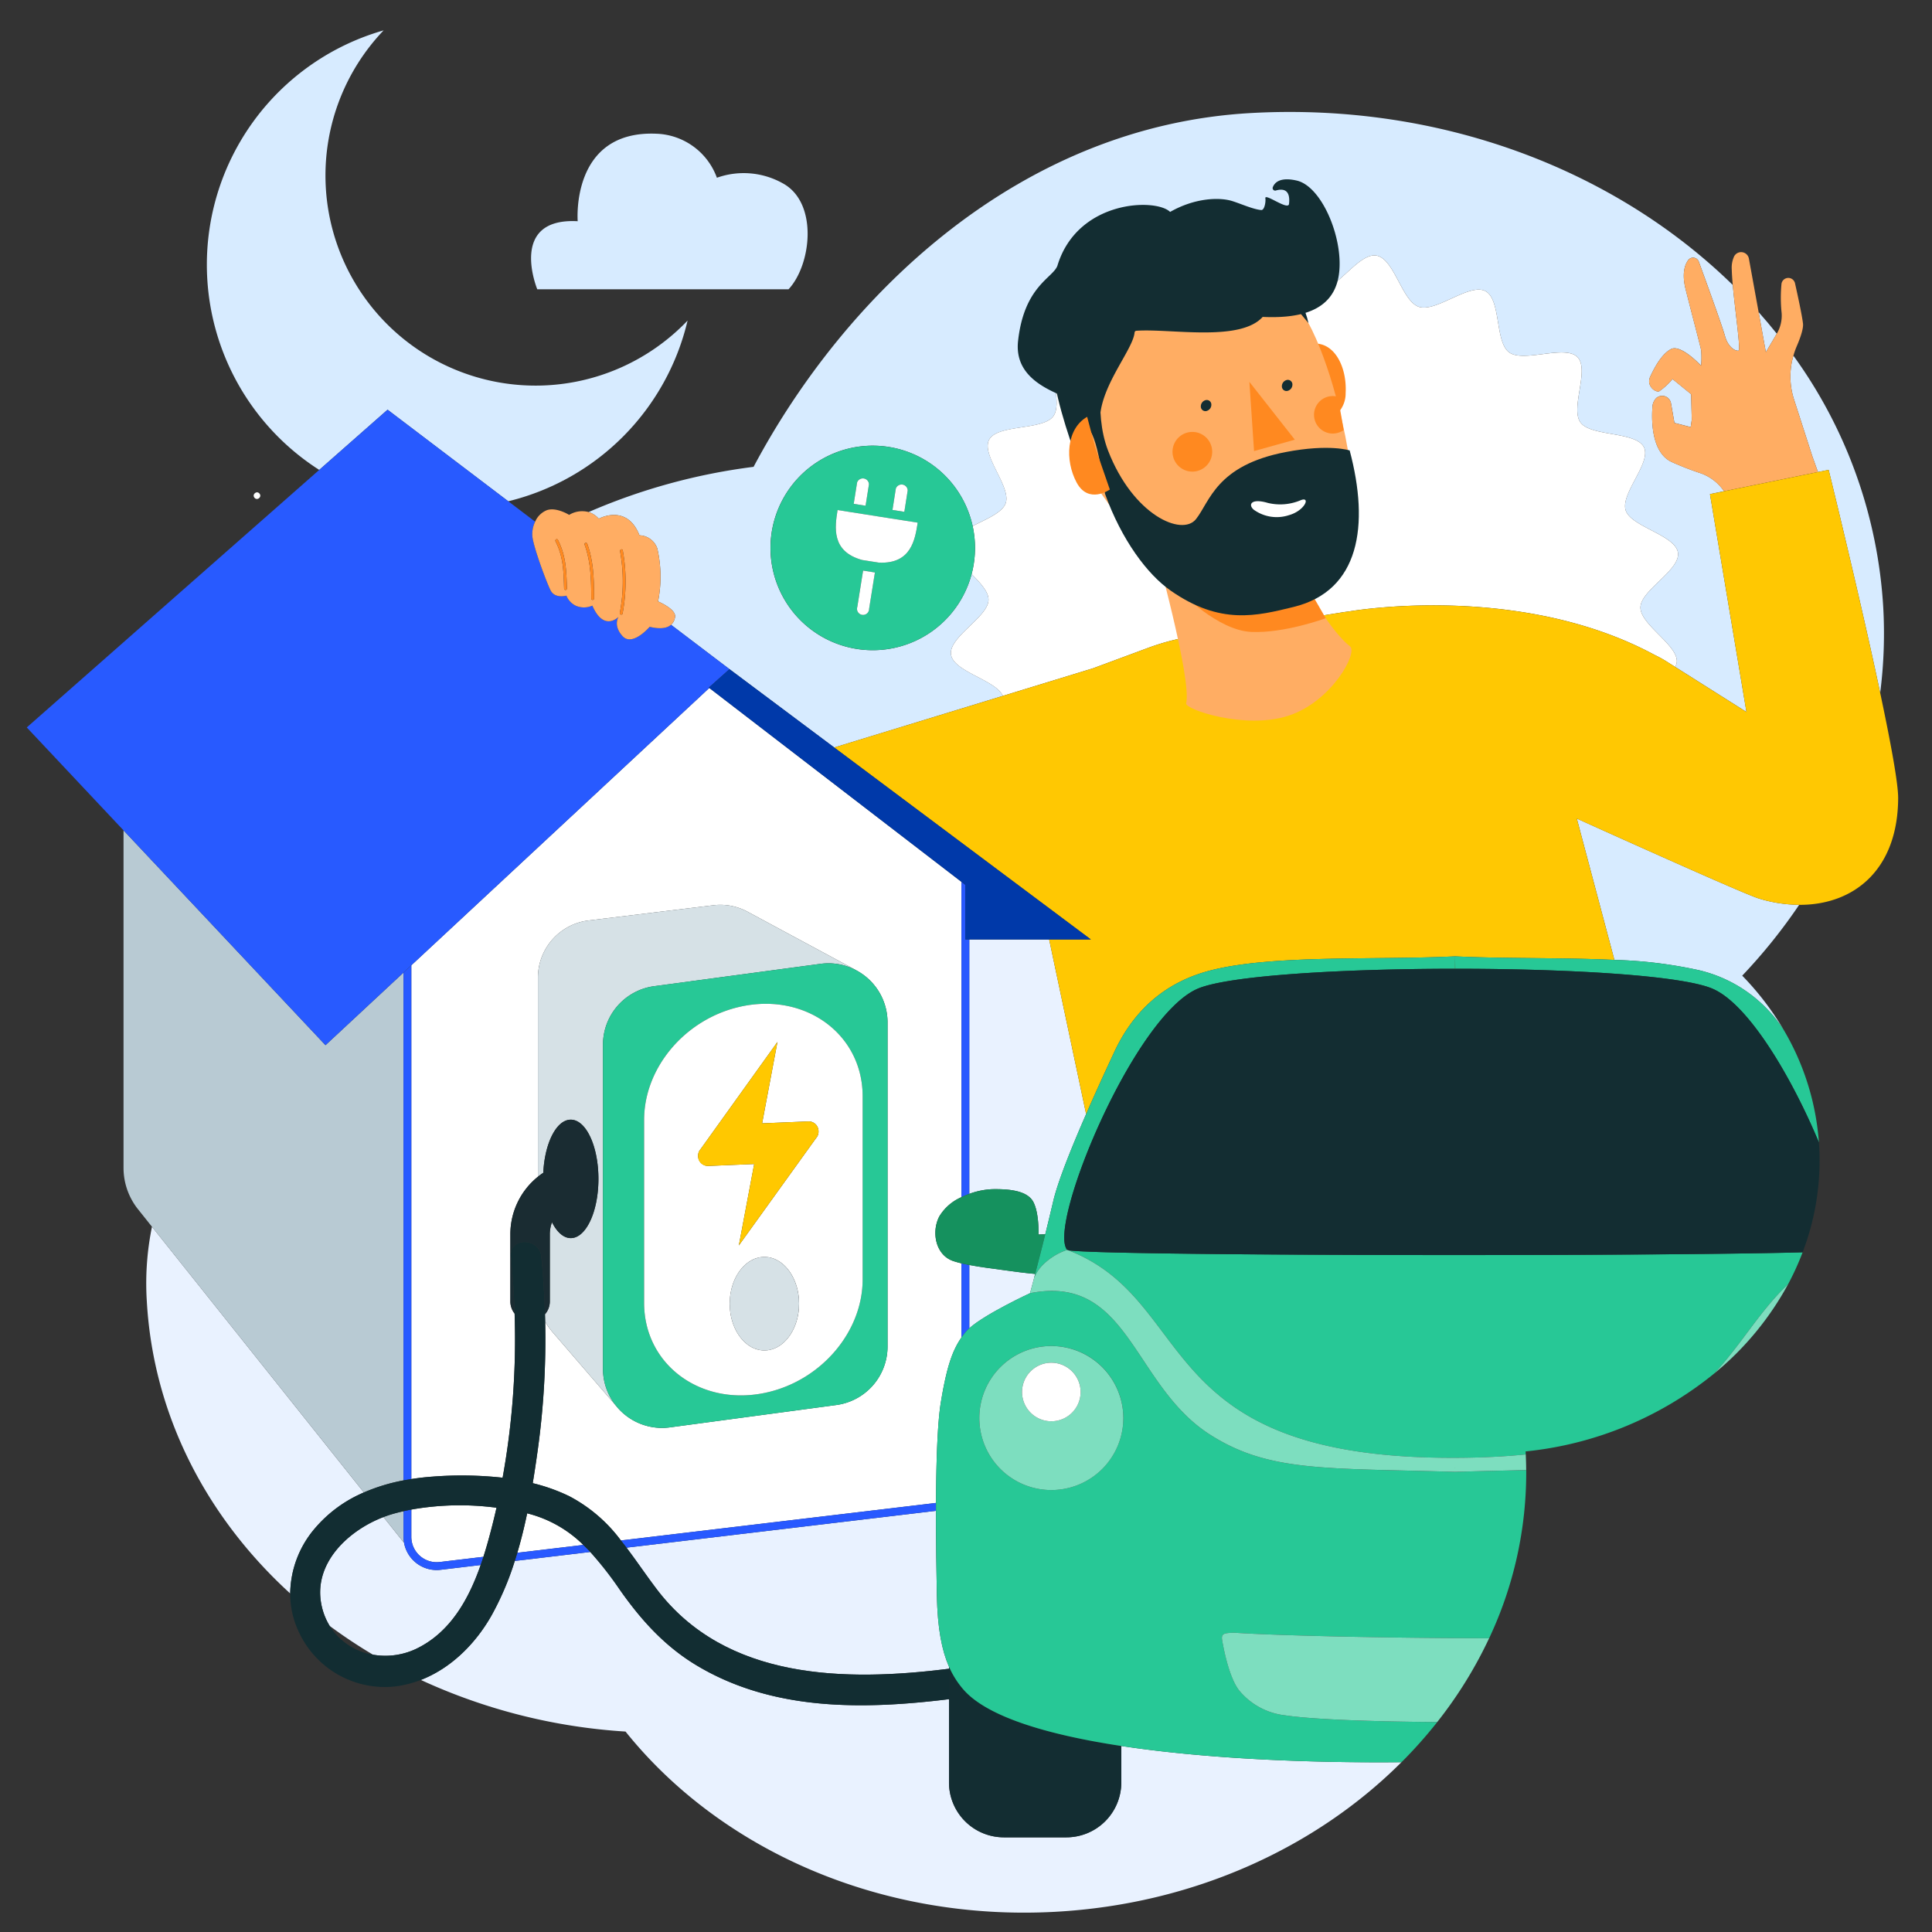 <?xml version="1.0" encoding="UTF-8"?>
<svg xmlns="http://www.w3.org/2000/svg" id="Calque_1" data-name="Calque 1" viewBox="0 0 400 400">
  <rect x="0" y="0" width="400" height="400" fill="#333333" stroke="none"/>
  <defs>
    <style>.cls-1{fill:none;}.cls-2{fill:#d7ebff;}.cls-3{fill:#fff;}.cls-4{fill:#e9f2ff;}.cls-5{fill:#ffad63;}.cls-6{fill:#ffc802;}.cls-7{fill:#b8cad3;}.cls-8{fill:#2859ff;}.cls-9{fill:#285aff;}.cls-10{fill:#0039a9;}.cls-11{fill:#ff8920;}.cls-12{fill:#d6e1e6;}.cls-13{fill:#27c896;}.cls-14{fill:#1a2c32;}.cls-15{fill:#ffc800;}.cls-16{fill:#122d32;}.cls-17{fill:#15915e;}.cls-18{fill:#132d32;}.cls-19{fill:#7ddebf;}</style>
  </defs>
  <title>offre-charge-heure        </title>
  <path class="cls-1" d="M77.218,342.583a107.177,107.177,0,0,1-8.957-5.951A13.109,13.109,0,0,0,77.218,342.583Z"></path>
  <path class="cls-2" d="M364.082,186c-2.6-.8-22.35-9.636-37.622-16.526l7.781,29.262a92.737,92.737,0,0,1,17.469,2.125,28.691,28.691,0,0,1,17.628,12.446A58.773,58.773,0,0,0,360.709,202,113.734,113.734,0,0,0,372.5,187.333,29.3,29.3,0,0,1,364.082,186Z"></path>
  <path class="cls-2" d="M367.865,69.083q-1.818-2.275-3.763-4.46l1.5,8.291Z"></path>
  <path class="cls-2" d="M371.421,82.672l3.8,11.79,1.167,3.268,2.212-.452s6.408,26.037,10.674,46.165a96.787,96.787,0,0,0,.637-17.593,98.625,98.625,0,0,0-18.606-52.215A15.464,15.464,0,0,0,371.421,82.672Z"></path>
  <path class="cls-2" d="M132.392,110.832a4.038,4.038,0,0,1,3.695,2.722,26.154,26.154,0,0,1,.159,10.969s3.744,1.558,3.52,3.181a2.6,2.6,0,0,1-.836,1.652l12.106,9.186h0l21.68,16.217,34.907-10.683c-1.384-3.265-10.184-4.983-10.724-8.541-.553-3.631,7.725-7.792,7.765-11.349.018-1.68-1.7-3.506-3.5-5.33a21.174,21.174,0,1,1,.213-9.941c2.828-1.449,6.145-2.772,6.835-4.719,1.211-3.433-5.151-10-3.407-13.183s10.987-1.885,13.229-4.782-1.71-11.02.982-13.548,11.045,1.461,14.12-.635c3.049-2.077,1.9-10.984,5.3-12.6,3.334-1.584,10,4.691,13.629,3.61,3.536-1.055,5.316-9.865,9.095-10.4s8.109,7.423,11.812,7.461c3.8.038,8.313-7.807,11.983-7.208,3.733.613,5.288,9.459,8.82,10.616,3.576,1.163,10.4-4.949,13.721-3.275,3.332,1.685,1.964,10.557,4.976,12.714s11.472-1.643,14.1.943-1.525,10.611.66,13.566c2.159,2.929,11.43,1.825,13.11,5.088,1.648,3.2-4.884,9.606-3.759,13.1,1.1,3.4,10.27,5.108,10.82,8.738s-7.725,7.791-7.765,11.349c-.04,3.652,8.125,7.988,7.5,11.514a2.518,2.518,0,0,1-.318.806l14.767,9.337L354.031,102.3l2.911-.6a9.752,9.752,0,0,0-4.89-3.74,61.605,61.605,0,0,1-5.992-2.336c-3.884-1.843-4.181-7.807-3.949-11.227a2.885,2.885,0,0,1,.785-1.973,1.858,1.858,0,0,1,3.07,1.089l.708,4.036,3.369.873.221-1.54-.132-5.272-3.856-3.135a13.94,13.94,0,0,1-2.758,2.539c-.8.29-2.741-1.168-1.854-3.04.8-1.693,2.261-4.617,4.3-5.7s6.23,3.44,6.23,3.44a18.06,18.06,0,0,0,.009-3.231c-.182-.926-2.244-8.711-3.212-12.6-.79-3.175-.215-5.006.538-6.039a1.266,1.266,0,0,1,2.2.343c1.387,3.792,4.812,13.207,5.414,15.394.656,2.381,2.236,3.166,2.812,3.009.472-.129-.7-8.028-1.2-13.583C334.5,35.293,298.479,21.226,259.067,23.4,211.2,26.033,175.055,60.857,156.021,96.653a125.022,125.022,0,0,0-34.146,9.362,4.845,4.845,0,0,1,2.1,1.378S129.8,104.191,132.392,110.832Z"></path>
  <path class="cls-3" d="M237.694,134.137a47.994,47.994,0,0,1,9.122-2.395l30.919-4.936c.563-.09,1.129-.161,1.694-.238,2.752-.457,36.089-5.58,63.16,9.034a23.731,23.731,0,0,1,2.441,1.34l1.014.641h0l.775.49a2.518,2.518,0,0,0,.318-.806c.624-3.526-7.54-7.862-7.5-11.514.04-3.558,8.317-7.719,7.765-11.349s-9.721-5.341-10.82-8.738c-1.125-3.49,5.407-9.891,3.759-13.1-1.68-3.263-10.951-2.159-13.11-5.088-2.185-2.955,1.958-10.992-.66-13.566s-11.093,1.212-14.1-.943-1.644-11.03-4.976-12.714c-3.316-1.674-10.144,4.438-13.721,3.275-3.533-1.156-5.087-10-8.82-10.616-3.67-.6-8.182,7.247-11.983,7.208-3.7-.038-8.033-7.993-11.812-7.461s-5.558,9.341-9.095,10.4c-3.632,1.081-10.3-5.194-13.629-3.61-3.393,1.612-2.246,10.519-5.3,12.6-3.075,2.1-11.44-1.882-14.12.635s1.263,10.657-.982,13.548-11.478,1.582-13.229,4.782,4.618,9.75,3.407,13.183c-.689,1.947-4.007,3.27-6.835,4.719a21.1,21.1,0,0,1,.232,7.818,21.434,21.434,0,0,1-.445,2.123c1.8,1.825,3.52,3.65,3.5,5.33-.04,3.557-8.317,7.719-7.765,11.349.54,3.558,9.34,5.276,10.724,8.541l18.7-5.723Z"></path>
  <path class="cls-4" d="M65.147,316.494A27.309,27.309,0,0,1,75.341,309L31.467,253.979a58.354,58.354,0,0,0-1.079,15.294c1.307,23.725,12.407,44.871,29.7,60.645A21.126,21.126,0,0,1,65.147,316.494Z"></path>
  <path class="cls-4" d="M136.018,329.091c14.295,18.763,38.992,19.1,60.463,16.409v-.423c-1.477-3.359-2.382-7.907-2.515-14.809-.088-4.556-.193-10.973-.184-17.473l-64.072,7.631C131.854,323.255,133.848,326.244,136.018,329.091Z"></path>
  <path class="cls-4" d="M200.679,261.9V275.01c3.336-3,12.582-7.266,12.582-7.266l.015-.055.155-.579c.072-.27.166-.622.278-1.045l.2-.741.086-.328.107-.407h0l.219-.837c-1.7-.139-4.649-.519-6.834-.831C205.9,262.692,203.171,262.379,200.679,261.9Z"></path>
  <path class="cls-4" d="M232.148,361.486v7.575A11.368,11.368,0,0,1,220.813,380.4h-13a11.368,11.368,0,0,1-11.336-11.336V351.795c-17.744,2.182-36.487,2.487-52.284-7.014-6.591-3.964-11.468-9.382-15.851-15.616a73.581,73.581,0,0,0-6.132-7.847l-15.632,1.862a60.476,60.476,0,0,1-4.791,11.242c-3.29,5.844-8.386,10.964-14.655,13.391A118.6,118.6,0,0,0,129.509,358.5c19.47,24.278,52.46,39.329,89.027,37.315,28.649-1.578,53.973-13.327,71.624-30.974C270.558,365.025,249.35,364.1,232.148,361.486Z"></path>
  <path class="cls-4" d="M200.679,247.177a15.625,15.625,0,0,1,4.844-.972c3.456-.052,7.171.309,8.409,2.631s1.083,6.758,1.083,6.758.694-.031,1.393-.051c.543-2.188,1.107-4.511,1.65-6.834.952-4.075,3.752-11.041,6.813-18.05l-7.654-36.154H200.679Z"></path>
  <path class="cls-4" d="M91.217,325.01a6.855,6.855,0,0,1-7.559-5.584L79.4,314.087c-7.261,2.777-14.423,9.448-12.91,17.856a13.385,13.385,0,0,0,1.77,4.688,107.177,107.177,0,0,0,8.957,5.951,14.885,14.885,0,0,0,9.33-1.4c6.806-3.444,10.526-10.177,12.967-17.164Z"></path>
  <path class="cls-2" d="M105.228,103.783a50.424,50.424,0,0,0,37.128-37.409A43.5,43.5,0,1,1,79.423,6.289a50.443,50.443,0,0,0-13.33,91L80.244,84.825Z"></path>
  <path class="cls-5" d="M359.951,72.6c-.576.157-2.156-.628-2.812-3.009-.6-2.187-4.027-11.6-5.414-15.394a1.266,1.266,0,0,0-2.2-.343c-.753,1.033-1.328,2.865-.538,6.039.968,3.886,3.03,11.671,3.212,12.6a18.06,18.06,0,0,1-.009,3.231s-4.192-4.52-6.23-3.44-3.5,4-4.3,5.7c-.887,1.872,1.053,3.33,1.854,3.04a13.94,13.94,0,0,0,2.758-2.539l3.856,3.135.132,5.272-.221,1.54-3.369-.873-.708-4.036a1.858,1.858,0,0,0-3.07-1.089,2.885,2.885,0,0,0-.785,1.973c-.232,3.419.065,9.384,3.949,11.227a61.605,61.605,0,0,0,5.992,2.336,9.752,9.752,0,0,1,4.89,3.74l19.45-3.978-1.167-3.268-3.8-11.79a15.464,15.464,0,0,1-.112-9.037,15.822,15.822,0,0,1,.655-1.878c.8-1.85,1.448-3.746,1.326-4.776-.208-1.774-1.15-6.091-1.651-8.327a1.425,1.425,0,0,0-2.782,0l-.014.07a30.3,30.3,0,0,0,.026,6.085,7.3,7.3,0,0,1-.995,4.257l-.01.018-2.259,3.831-1.5-8.291L362.093,53.55a1.637,1.637,0,0,0-3.049-.494,5.547,5.547,0,0,0-.5,2.744c.019.887.1,2,.206,3.219C359.251,64.575,360.423,72.474,359.951,72.6Z"></path>
  <path class="cls-6" d="M301.266,198c0,.031-.01.985-.025,2.569h.051C301.276,198.99,301.266,198.036,301.266,198Z"></path>
  <path class="cls-6" d="M376.392,97.73l-19.45,3.978-2.911.6,7.555,45.108-14.767-9.337-.775-.49h0l-1.014-.641a23.731,23.731,0,0,0-2.441-1.34c-27.071-14.614-60.408-9.491-63.16-9.034-.565.076-1.13.148-1.694.238l-30.919,4.936a47.994,47.994,0,0,0-9.122,2.395l-11.372,4.217-18.7,5.723L172.716,154.76l53.134,39.746h-8.633l7.654,36.154c1.982-4.538,4.074-9.093,5.849-12.894,3.818-8.177,10.156-14.4,20.1-16.9,12.909-3.246,34.228-2.059,50.444-2.861,10.1.5,22.18.228,32.975.736l-7.781-29.262c15.273,6.89,35.027,15.728,37.622,16.526a29.3,29.3,0,0,0,8.414,1.334c11.129.067,20.439-7.06,20.5-22.105.013-3.1-1.586-11.7-3.723-21.785C385.012,123.314,378.6,97.277,378.6,97.277Z"></path>
  <path class="cls-7" d="M83.538,318.188v-5.314c-.829.19-1.649.4-2.447.635-.561.168-1.126.363-1.69.578l4.257,5.338A6.839,6.839,0,0,1,83.538,318.188Z"></path>
  <path class="cls-7" d="M83.538,306.5V201.364l-16.149,15.03L25.577,171.92V241.8a13.728,13.728,0,0,0,3.1,8.686l2.789,3.5L75.341,309A38.377,38.377,0,0,1,83.538,306.5Z"></path>
  <path class="cls-3" d="M109.144,313.319c-.573,2.748-1.243,5.483-2.038,8.167l13.662-1.627A25.159,25.159,0,0,0,109.144,313.319Z"></path>
  <path class="cls-3" d="M85.158,306.223c1.45-.225,2.91-.393,4.37-.5a77.691,77.691,0,0,1,14.536.222,160.6,160.6,0,0,0,2.482-33.981,4.048,4.048,0,0,1-.882-2.508V255.554a15.274,15.274,0,0,1,5.709-11.931V202.413a11.932,11.932,0,0,1,10.342-11.823l25.826-3.144a11.844,11.844,0,0,1,7.531,1.486v-.007l22.012,11.85-.009.012a12.2,12.2,0,0,1,6.682,10.885v67.1a12.231,12.231,0,0,1-10.6,12.122l-34.46,4.628a12.187,12.187,0,0,1-10.452-3.665v.008l-.046-.053c-.223-.235-.43-.484-.634-.736l-13.477-15.639.013-.009a11.9,11.9,0,0,1-1.225-1.794,166.673,166.673,0,0,1-1.524,26.462c-.318,2.294-.663,4.632-1.052,6.984a37.488,37.488,0,0,1,7.553,2.693,31.651,31.651,0,0,1,10.7,9.164l65.239-7.77c.038-8.264.281-16.423,1-20.823,1.157-7.029,2.315-10.641,4.266-13.422v-15.36c-.618-.148-1.2-.308-1.715-.483-3.69-1.255-4.539-6.07-2.86-9.247a9.953,9.953,0,0,1,4.575-3.969V182.577l-52.207-40.14L85.158,199.855Z"></path>
  <path class="cls-3" d="M86.921,322.111a5.254,5.254,0,0,0,4.105,1.29l9.059-1.079c.365-1.139.7-2.277,1.014-3.4q.934-3.363,1.7-6.763a57.654,57.654,0,0,0-17.64.379v5.653A5.252,5.252,0,0,0,86.921,322.111Z"></path>
  <path class="cls-8" d="M200.679,247.177V194.505h-.81V183.2l-.81-.623v65.282A16.764,16.764,0,0,1,200.679,247.177Z"></path>
  <path class="cls-8" d="M199.059,261.557v15.36c.311-.444.641-.868,1-1.28a7.118,7.118,0,0,1,.625-.627V261.9C200.122,261.8,199.577,261.681,199.059,261.557Z"></path>
  <path class="cls-8" d="M83.538,306.5q.807-.155,1.621-.281V199.855l-1.621,1.508Z"></path>
  <path class="cls-8" d="M83.658,319.426a6.864,6.864,0,0,0,7.559,5.584l8.3-.988q.3-.848.57-1.7L91.026,323.4a5.25,5.25,0,0,1-5.868-5.213v-5.653q-.819.155-1.621.339v5.314A6.839,6.839,0,0,0,83.658,319.426Z"></path>
  <path class="cls-8" d="M120.769,319.858l-13.662,1.627q-.252.852-.524,1.694l15.632-1.862C121.744,320.814,121.26,320.33,120.769,319.858Z"></path>
  <path class="cls-8" d="M128.548,318.932q.59.738,1.162,1.494l64.072-7.631q0-.816,0-1.633Z"></path>
  <path class="cls-9" d="M25.577,171.92l41.812,44.474,16.149-15.03,1.621-1.508,61.693-57.418-.1-.077,4.283-3.819h0l-12.106-9.186c-.774.677-2.143.967-4.422.419,0,0-3.558,4.165-5.6,1.94s-.842-4-.842-4-3.05,3.176-5.422-2.328a4.266,4.266,0,0,1-3.386.041,3.957,3.957,0,0,1-1.989-2.107s-2.38.689-3.277-1.1-3.547-8.975-3.766-11.161a5.875,5.875,0,0,1,.574-3.052l-5.57-4.226L80.244,84.825,66.093,97.286,5.542,150.609Z"></path>
  <polygon class="cls-10" points="199.059 182.577 199.869 183.2 199.869 194.505 200.679 194.505 217.217 194.505 225.85 194.505 172.716 154.76 151.036 138.542 151.034 138.541 146.751 142.36 146.851 142.437 199.059 182.577"></polygon>
  <path class="cls-5" d="M110.224,111.062c.219,2.186,2.87,9.373,3.766,11.161s3.277,1.1,3.277,1.1a3.957,3.957,0,0,0,1.989,2.107,4.266,4.266,0,0,0,3.386-.041c2.372,5.5,5.422,2.328,5.422,2.328s-1.2,1.777.842,4,5.6-1.94,5.6-1.94c2.279.547,3.648.257,4.422-.419a2.6,2.6,0,0,0,.836-1.652c.224-1.623-3.52-3.181-3.52-3.181a26.154,26.154,0,0,0-.159-10.969,4.038,4.038,0,0,0-3.695-2.722c-2.6-6.641-8.416-3.439-8.416-3.439a4.845,4.845,0,0,0-2.1-1.378,5.162,5.162,0,0,0-4.038.586s-2.651-1.667-4.624-.973a4.465,4.465,0,0,0-2.415,2.38A5.875,5.875,0,0,0,110.224,111.062Zm6.569,10.8c-.112-3.523-.143-6.565-1.784-9.784-.17-.334.324-.649.5-.313,1.687,3.309,1.757,6.415,1.874,10.069A.293.293,0,0,1,116.793,121.858Zm5.624,2.079c-.009-3.794-.08-7.573-1.386-11.183-.129-.356.431-.531.559-.177,1.322,3.654,1.4,7.488,1.413,11.332C123,124.288,122.417,124.315,122.416,123.937Zm6.519-10a35.745,35.745,0,0,1-.038,13.085c-.07.372-.642.24-.572-.13a34.925,34.925,0,0,0,.051-12.779C128.31,113.746,128.868,113.566,128.935,113.936Z"></path>
  <path class="cls-11" d="M115.009,112.075c1.641,3.219,1.671,6.26,1.784,9.784a.293.293,0,0,0,.586-.027c-.116-3.655-.187-6.76-1.874-10.069C115.333,111.425,114.839,111.74,115.009,112.075Z"></path>
  <path class="cls-11" d="M121.59,112.578c-.128-.354-.688-.179-.559.177,1.306,3.609,1.377,7.389,1.386,11.183,0,.377.587.35.586-.027C122.993,120.065,122.911,116.232,121.59,112.578Z"></path>
  <path class="cls-11" d="M128.326,126.892c-.07.37.5.5.572.13a35.745,35.745,0,0,0,.038-13.085c-.067-.37-.626-.191-.559.177A34.925,34.925,0,0,1,128.326,126.892Z"></path>
  <path class="cls-12" d="M128.245,291.861v-.008c-.015-.015-.031-.029-.046-.045Z"></path>
  <path class="cls-12" d="M114.088,275.433l13.477,15.639a12.136,12.136,0,0,1-2.726-7.676V216.3a12.231,12.231,0,0,1,10.6-12.122l34.46-4.628a12.13,12.13,0,0,1,7.174,1.236l.009-.012-22.012-11.85v.007a11.844,11.844,0,0,0-7.531-1.486l-25.826,3.144a11.932,11.932,0,0,0-10.342,11.823v41.209q.534-.429,1.107-.81c.3-6.176,2.733-10.995,5.694-10.995,3.163,0,5.725,5.49,5.725,12.26s-2.562,12.26-5.725,12.26c-1.5,0-2.869-1.253-3.891-3.286a7.163,7.163,0,0,0-.448,2.5v13.905a4.051,4.051,0,0,1-1,2.652c.015.506.03,1.013.041,1.519a11.9,11.9,0,0,0,1.225,1.794Z"></path>
  <path class="cls-13" d="M169.9,199.551l-34.46,4.628a12.231,12.231,0,0,0-10.6,12.122v67.1a12.136,12.136,0,0,0,2.726,7.676c.2.252.411.5.634.736.015.015.031.029.046.045a12.187,12.187,0,0,0,10.452,3.665l34.46-4.628a12.231,12.231,0,0,0,10.6-12.122v-67.1A12.256,12.256,0,0,0,169.9,199.551Zm8.7,65.324c0,10.74-8.383,20.727-19.611,23.367-13.568,3.189-25.634-5.514-25.634-18.492V231.855c0-10.74,8.383-20.727,19.613-23.366C166.538,205.3,178.6,214,178.6,226.98Z"></path>
  <path class="cls-3" d="M152.97,208.489c-11.231,2.64-19.613,12.626-19.613,23.366V269.75c0,12.978,12.066,21.681,25.634,18.492,11.229-2.64,19.611-12.626,19.611-23.367V226.98C178.6,214,166.538,205.3,152.97,208.489Zm7.991,7.236-3.172,16.851,9.659-.4a2.033,2.033,0,0,1,2.018,2.006,2,2,0,0,1-.525,1.479l-15.968,22.194L156.145,241l-9.6.4a2.1,2.1,0,0,1-1.493-3.485Zm-2.7,63.87c-3.966,0-7.181-4.333-7.181-9.68s3.216-9.68,7.181-9.68,7.181,4.333,7.181,9.68S162.223,279.594,158.257,279.594Z"></path>
  <ellipse class="cls-12" cx="158.257" cy="269.914" rx="7.181" ry="9.68"></ellipse>
  <path class="cls-14" d="M113.836,255.554a7.163,7.163,0,0,1,.448-2.5c1.022,2.033,2.387,3.286,3.891,3.286,3.163,0,5.725-5.49,5.725-12.26s-2.562-12.26-5.725-12.26c-2.961,0-5.4,4.819-5.694,10.995q-.573.382-1.107.81a15.274,15.274,0,0,0-5.709,11.931v13.905a4.048,4.048,0,0,0,.882,2.508q-.186-5.909-.772-11.8c-.4-4.038,5.9-4,6.3,0,.4,3.979.641,7.961.761,11.942a4.051,4.051,0,0,0,1-2.652Z"></path>
  <path class="cls-15" d="M144.526,239.395a1.993,1.993,0,0,0,2.018,2.006l9.6-.4-3.172,16.851L168.94,235.66a2,2,0,0,0,.525-1.479,2.033,2.033,0,0,0-2.018-2.006l-9.659.4,3.172-16.851-15.91,22.192A2,2,0,0,0,144.526,239.395Z"></path>
  <path class="cls-16" d="M101.791,334.422a60.476,60.476,0,0,0,4.791-11.242q.27-.844.524-1.694c.8-2.684,1.466-5.418,2.038-8.167a25.159,25.159,0,0,1,11.624,6.54c.492.472.976.955,1.445,1.46a73.581,73.581,0,0,1,6.132,7.847c4.383,6.234,9.26,11.652,15.851,15.616,15.8,9.5,34.539,9.2,52.284,7.014v-6.3c-21.471,2.694-46.169,2.354-60.463-16.409-2.169-2.847-4.164-5.836-6.307-8.666q-.572-.756-1.162-1.494a31.651,31.651,0,0,0-10.7-9.164,37.488,37.488,0,0,0-7.553-2.693c.389-2.352.734-4.689,1.052-6.984a166.673,166.673,0,0,0,1.524-26.462c-.011-.506-.026-1.013-.041-1.519-.12-3.982-.363-7.964-.761-11.942-.4-4-6.7-4.038-6.3,0q.59,5.886.772,11.8a160.6,160.6,0,0,1-2.482,33.981,77.691,77.691,0,0,0-14.536-.222c-1.46.1-2.921.271-4.37.5q-.813.126-1.621.281a38.377,38.377,0,0,0-8.2,2.492,27.309,27.309,0,0,0-10.194,7.5,21.126,21.126,0,0,0-5.056,13.424,18.479,18.479,0,0,0,1.935,8.269,19.629,19.629,0,0,0,19.643,10.99,21.886,21.886,0,0,0,5.467-1.364C93.405,345.386,98.5,340.266,101.791,334.422Zm-15.243,6.764a14.885,14.885,0,0,1-9.33,1.4,13.109,13.109,0,0,1-8.957-5.951,13.385,13.385,0,0,1-1.77-4.688c-1.512-8.408,5.649-15.079,12.91-17.856.564-.216,1.128-.411,1.69-.578.8-.238,1.618-.445,2.447-.635q.8-.184,1.621-.339a57.654,57.654,0,0,1,17.64-.379q-.772,3.4-1.7,6.763c-.313,1.126-.649,2.265-1.014,3.4q-.273.851-.57,1.7C97.074,331.009,93.354,337.742,86.548,341.186Z"></path>
  <path class="cls-2" d="M163.261,59.894c4.716-5.069,6.13-17.678-.969-21.811A16.567,16.567,0,0,0,148.426,36.8a13.837,13.837,0,0,0-12.5-9.113C118.086,26.907,119.606,45.8,119.606,45.8c-14.487-.769-8.371,14.092-8.371,14.092Z"></path>
  <circle class="cls-3" cx="53.206" cy="102.62" r="0.675" transform="translate(-54.349 60.27) rotate(-41.102)"></circle>
  <path class="cls-17" d="M213.932,248.836c-1.238-2.321-4.952-2.683-8.409-2.631a15.625,15.625,0,0,0-4.844.972,16.764,16.764,0,0,0-1.621.682,9.953,9.953,0,0,0-4.575,3.969c-1.679,3.177-.83,7.992,2.86,9.247.515.175,1.1.335,1.715.483.518.124,1.063.238,1.621.345,2.492.477,5.219.79,6.8,1.016,2.184.312,5.132.693,6.834.831.566-2.166,1.3-5.035,2.091-8.208-.7.019-1.393.051-1.393.051S215.17,251.157,213.932,248.836Z"></path>
  <path class="cls-18" d="M196.481,351.795v17.266A11.368,11.368,0,0,0,207.817,380.4h13a11.368,11.368,0,0,0,11.336-11.336v-7.575c-15.6-2.371-27.9-6.13-32.714-11.719a18.406,18.406,0,0,1-2.953-4.691v6.719Z"></path>
  <path class="cls-13" d="M351.71,200.861a92.737,92.737,0,0,0-17.469-2.125c-10.795-.508-22.874-.237-32.975-.736-16.217.8-37.535-.385-50.444,2.861-9.945,2.5-16.283,8.728-20.1,16.9-1.775,3.8-3.866,8.356-5.849,12.894-3.062,7.009-5.861,13.975-6.813,18.05-.543,2.322-1.107,4.646-1.65,6.834-.787,3.172-1.525,6.041-2.091,8.208l-.219.837a8.5,8.5,0,0,1,1.9-2.8,12.958,12.958,0,0,1,4.948-3.018c-4.139-4.968,13.843-48.619,27.134-54.114,6.54-2.7,29.844-4.073,53.161-4.081.015-1.584.025-2.538.025-2.569,0,.031.01.985.026,2.569,23.272-.006,46.544,1.345,53.161,4.081,7.485,3.094,16.457,18.289,22.129,31.861a53.356,53.356,0,0,0-7.243-23.21A28.691,28.691,0,0,0,351.71,200.861Z"></path>
  <path class="cls-13" d="M300.77,303.932l.5.014-.476-.014Z"></path>
  <path class="cls-13" d="M250.475,296.994c-15.987-10.237-16.711-33.3-37.214-29.25,0,0-9.246,4.264-12.582,7.266a7.118,7.118,0,0,0-.625.627c-.355.412-.684.836-1,1.28-1.951,2.781-3.11,6.393-4.266,13.422-.724,4.4-.967,12.558-1,20.823q0,.816,0,1.633c-.01,6.5.1,12.916.184,17.473.133,6.9,1.037,11.449,2.515,14.809a18.406,18.406,0,0,0,2.953,4.691c4.813,5.589,17.116,9.348,32.714,11.719,17.2,2.615,38.41,3.539,58.012,3.36a95.016,95.016,0,0,0,7.407-8.321c-13.234-.072-25.872-.531-31.473-1.38a14.414,14.414,0,0,1-9.544-5.159c-2.017-2.594-3.148-8.246-3.522-10.42-.256-1.488.625-1.441,2.464-1.535,8.179.568,31.351,1.128,52.815,1.146a80.394,80.394,0,0,0,7.673-34.817c-4.355.114-9.209.21-14.716.372C274.081,303.935,262.577,304.744,250.475,296.994Zm-32.808,11.5a14.909,14.909,0,1,1,14.909-14.909A14.937,14.937,0,0,1,217.667,308.5Z"></path>
  <path class="cls-13" d="M266.451,301.891c-1.086-.2-2.137-.423-3.16-.675Q264.825,301.594,266.451,301.891Z"></path>
  <path class="cls-13" d="M262.891,301.114q-.585-.15-1.159-.313Q262.306,300.964,262.891,301.114Z"></path>
  <path class="cls-13" d="M258.456,299.724q1.416.534,2.887.966C260.361,300.4,259.4,300.08,258.456,299.724Z"></path>
  <path class="cls-13" d="M221,258.8l.016,0Z"></path>
  <path class="cls-13" d="M213.9,265.324l-.2.741Z"></path>
  <path class="cls-13" d="M213.276,267.689l-.015.055Z"></path>
  <path class="cls-13" d="M214.1,264.589h0l-.107.407Z"></path>
  <path class="cls-13" d="M278.612,303.194c-1.439-.082-2.815-.176-4.136-.286Q276.457,303.073,278.612,303.194Z"></path>
  <path class="cls-13" d="M274.091,302.874q-.8-.069-1.58-.148Q273.288,302.8,274.091,302.874Z"></path>
  <path class="cls-13" d="M268.163,302.178q-.671-.1-1.323-.219Q267.492,302.074,268.163,302.178Z"></path>
  <path class="cls-13" d="M301.742,303.932l-.477.014.5-.014Z"></path>
  <path class="cls-13" d="M272.135,302.688c-1.234-.129-2.42-.277-3.565-.448Q270.288,302.5,272.135,302.688Z"></path>
  <path class="cls-13" d="M301.125,303.932l.14.014.141-.014Z"></path>
  <path class="cls-13" d="M221.123,258.837h0c27.084,10.478,16.8,43.183,80.157,42.994,5.384-.016,10.224-.265,14.611-.7-.008-.172-.011-.343-.021-.516,0-.036-.01-.075-.012-.114a73.469,73.469,0,0,0,39.1-16.171c5.739-6.215,9.455-13.008,15.24-18.434a56.247,56.247,0,0,0,3.015-6.617C340.966,260.167,226.338,260.021,221.123,258.837Z"></path>
  <path class="cls-13" d="M252.064,296.641c-.452-.268-.9-.543-1.357-.833C251.16,296.1,251.612,296.373,252.064,296.641Z"></path>
  <path class="cls-13" d="M258.058,299.57q-.528-.205-1.051-.426Q257.529,299.364,258.058,299.57Z"></path>
  <path class="cls-13" d="M256.613,298.976c-.462-.2-.923-.409-1.381-.63C255.69,298.567,256.15,298.775,256.613,298.976Z"></path>
  <path class="cls-13" d="M253.471,297.438q-.5-.273-1.006-.564Q252.968,297.165,253.471,297.438Z"></path>
  <path class="cls-13" d="M255.23,298.345c-.454-.219-.907-.451-1.359-.69C254.323,297.894,254.776,298.126,255.23,298.345Z"></path>
  <path class="cls-18" d="M354.452,204.655c-6.617-2.736-29.889-4.087-53.161-4.081h-.051c-23.317.008-46.621,1.377-53.161,4.081-13.292,5.495-31.274,49.146-27.134,54.114a.148.148,0,0,0,.059.034l.016,0a.9.9,0,0,0,.1.03c5.215,1.184,119.843,1.33,152.092.439a53.129,53.129,0,0,0,3.435-21.873c-.016-.3-.049-.59-.07-.886C370.909,222.944,361.937,207.749,354.452,204.655Z"></path>
  <path class="cls-19" d="M253.029,339.566c.374,2.175,1.5,7.826,3.522,10.42a14.414,14.414,0,0,0,9.544,5.159c5.6.848,18.239,1.307,31.473,1.38a88.527,88.527,0,0,0,10.741-17.347c-21.463-.018-44.636-.579-52.815-1.146C253.654,338.125,252.773,338.078,253.029,339.566Z"></path>
  <path class="cls-19" d="M217.667,278.68a14.909,14.909,0,1,0,14.909,14.908A14.937,14.937,0,0,0,217.667,278.68Zm0,15.579a6.062,6.062,0,1,1,6.061-6.062A6.073,6.073,0,0,1,217.667,294.26Z"></path>
  <path class="cls-3" d="M217.667,282.137a6.062,6.062,0,1,0,6.061,6.061A6.073,6.073,0,0,0,217.667,282.137Z"></path>
  <path class="cls-19" d="M221.123,258.837h0a.9.9,0,0,1-.1-.03l-.016,0a.148.148,0,0,1-.059-.034A12.958,12.958,0,0,0,216,261.787a8.5,8.5,0,0,0-1.9,2.8h0l-.107.406-.086.328-.2.741c-.112.423-.206.775-.278,1.045l-.155.579-.015.055c20.5-4.053,21.227,19.013,37.214,29.25,12.1,7.75,23.607,6.94,50.791,7.738,5.506-.162,10.361-.258,14.716-.372q-.013-1.612-.09-3.234c-4.387.44-9.227.688-14.611.7C237.922,302.02,248.207,269.315,221.123,258.837Zm37.333,40.887c.944.356,1.9.677,2.887.966Q259.87,300.256,258.456,299.724Zm-7.749-3.916c.453.29.905.565,1.357.833C251.612,296.373,251.16,296.1,250.707,295.808Zm1.758,1.066q.5.291,1.006.564Q252.968,297.165,252.465,296.874Zm1.406.781c.452.239.9.471,1.359.69C254.776,298.126,254.323,297.894,253.871,297.655Zm1.36.691c.458.221.918.429,1.381.63C256.15,298.775,255.69,298.567,255.232,298.346Zm1.775.8q.523.221,1.051.426Q257.53,299.364,257.007,299.143Zm4.725,1.658q.574.163,1.159.313Q262.306,300.964,261.732,300.8Zm1.558.415c1.023.253,2.074.476,3.16.675Q264.822,301.593,263.29,301.216Zm3.549.744q.653.115,1.323.219Q267.493,302.074,266.84,301.959Zm1.73.282c1.145.17,2.331.318,3.565.448Q270.284,302.495,268.57,302.241Zm3.941.485q.777.078,1.58.148Q273.288,302.8,272.511,302.726Zm1.965.181c1.321.11,2.7.2,4.136.286Q276.454,303.071,274.476,302.907Zm27.266,1.024h.019l-.5.014-.5-.014h.019l.476.014-.14-.014h.281l-.141.014Z"></path>
  <path class="cls-19" d="M354.961,284.326a62.3,62.3,0,0,0,15.24-18.434C364.416,271.318,360.7,278.11,354.961,284.326Z"></path>
  <path class="cls-13" d="M201.375,108.915a21.165,21.165,0,1,0-.213,9.941,21.434,21.434,0,0,0,.445-2.123A21.1,21.1,0,0,0,201.375,108.915Zm-15.9-7.751a1.263,1.263,0,0,1,2.456.387l-.7,4.416-2.456-.387ZM177.452,99.9a1.262,1.262,0,0,1,2.455.387l-.7,4.416-2.455-.387Zm3.287,21.125L180.263,124l-.324,2.031a1.254,1.254,0,1,1-2.441-.387l.493-3.107.474-2.977.233-1.436,2.44.4-.4,2.5Zm1.255-4.537-3.506-.552c-6.42-1.776-5.635-6.794-5.077-10.338l2.96.466,2.453.386,5.565.876,2.456.387,3.156.5C189.443,111.755,188.648,116.772,181.994,116.489Z"></path>
  <path class="cls-3" d="M184.389,107.328l-5.565-.876-2.453-.386-2.96-.466c-.558,3.543-1.343,8.562,5.077,10.338l3.506.552c6.654.283,7.449-4.734,8.007-8.278l-3.156-.5Z"></path>
  <path class="cls-3" d="M179.907,100.288a1.262,1.262,0,0,0-2.455-.387l-.7,4.416,2.455.387Z"></path>
  <path class="cls-3" d="M187.928,101.551a1.263,1.263,0,0,0-2.456-.387l-.695,4.416,2.456.387Z"></path>
  <path class="cls-3" d="M178.7,118.13l-.233,1.436-.474,2.977-.493,3.107a1.254,1.254,0,1,0,2.441.387l.324-2.031.476-2.979,0,0,.4-2.5Z"></path>
  <path class="cls-11" d="M272.448,77.785l.822,9.525A5.866,5.866,0,0,0,278.6,81.4c.313-5.605-2.509-10.974-7.188-10.185Z"></path>
  <path class="cls-5" d="M238.97,112.648s7.83,27.911,6.613,32.967c-.3,1.246,12.2,5.5,21.176,2.566s14.415-13.062,12.754-14.348c-3.322-2.574-9.751-11.646-11.216-19.679s-29.328-1.507-29.328-1.507"></path>
  <path class="cls-11" d="M244.494,122.577s7.638,7.931,14.547,8.255,15.434-2.837,15.434-2.837l-4.3-7.471s-16.91,6.15-25.684,2.053"></path>
  <path class="cls-5" d="M270.895,66.9s4.4,7.442,7.631,23.385.827,23.042-7.131,31.725-28.662.151-37.465-11.8-13.7-15.748-10.032-36.6,33.777-34.03,47-6.718"></path>
  <polygon class="cls-11" points="258.67 79.057 259.637 93.388 268.082 91.034 258.67 79.057"></polygon>
  <path class="cls-18" d="M265.4,80a.946.946,0,0,0,1.135.935A1.33,1.33,0,0,0,267.58,79.6a.947.947,0,0,0-1.135-.935A1.33,1.33,0,0,0,265.4,80"></path>
  <path class="cls-18" d="M248.619,84.166a.946.946,0,0,0,1.135.935,1.33,1.33,0,0,0,1.042-1.335.947.947,0,0,0-1.135-.935,1.33,1.33,0,0,0-1.042,1.335"></path>
  <path class="cls-11" d="M242.824,94.277a4.108,4.108,0,1,0,3.3-4.784,4.108,4.108,0,0,0-3.3,4.784"></path>
  <path class="cls-11" d="M276.944,82.131a3.837,3.837,0,0,0-.574-.108,3.881,3.881,0,1,0-.868,7.714,3.971,3.971,0,0,0,2.686-.684c-.429-2.588-.774-4.554-1.244-6.922"></path>
  <path class="cls-18" d="M270.895,66.9s-8.541-10.882-13.332-11.873c-5.8-1.2-6.6,5.035-11.87,4.9s-10.814-1.294-14.89,3.783c-4.462,5.557-6.432,35.291-8.369,29.881-2.511-7.016-4.987-15.68-4.667-21.188.27-4.643,1.974-8.233,5.547-12.618,5.641-6.922,15.151-9.435,21.792-10.414S268.692,55.658,270.895,66.9Z"></path>
  <path class="cls-18" d="M279.441,93.265s-4.158-1.412-13.226.323c-14.424,2.759-15.717,10.267-18.6,13.894s-13.017-.794-18.206-14.2c-3.083-7.964-1.156-19,.767-22.467s4.931-2.751,18.051-3.383,22.306-4.918,24.212-8.046c5.141-8.44-2.752-19.227-15.851-11.971-5.846-4.333-15.181-2.306-19.85,3.143-16.559.906-20.9,15.621-13.476,37.248,2.207.1,3.664.983,5.517,14.425,3.437,9.549,8.744,16.665,13.581,20.043,10.322,7.21,17.86,5.245,25.478,3.384,13.653-3.335,15.735-16.833,11.6-32.388"></path>
  <path class="cls-3" d="M269.174,103.617a10.877,10.877,0,0,1-6.71.5c-3.365-.988-4.111.321-2.919,1.386a8.1,8.1,0,0,0,7.305,1.158c3.354-.925,4.625-4.056,2.324-3.046"></path>
  <path class="cls-18" d="M227.778,85.975c.6-6.7,6.816-13.72,7.123-17.135a.4.4,0,0,1,.376-.359c7.034-.5,21.431,2.377,26.148-2.869,7.288.329,14.373-1,15.7-8.29s-3.277-18.7-8.646-19.936c-3.441-.793-4.583.407-4.96,1.372a.523.523,0,0,0,.644.683c1.155-.346,3.074-.466,2.718,2.742-.081,1.55-5.105-2.338-4.9-1.121.115.68-.174,2.486-.861,2.424-1.677-.152-4.046-1.239-5.969-1.85-2.629-.835-7.726-.7-12.891,2.241-2.933-2.9-19.219-2.511-23.343,11.164-.97,2.544-6.87,4.2-8.134,15.52S226.017,82.378,227.778,85.975Z"></path>
  <path class="cls-11" d="M226.761,92.628l3.017,8.727s-4.424,3.131-6.882-1.467-2.135-11.11,2.188-13.592Z"></path>
</svg>

